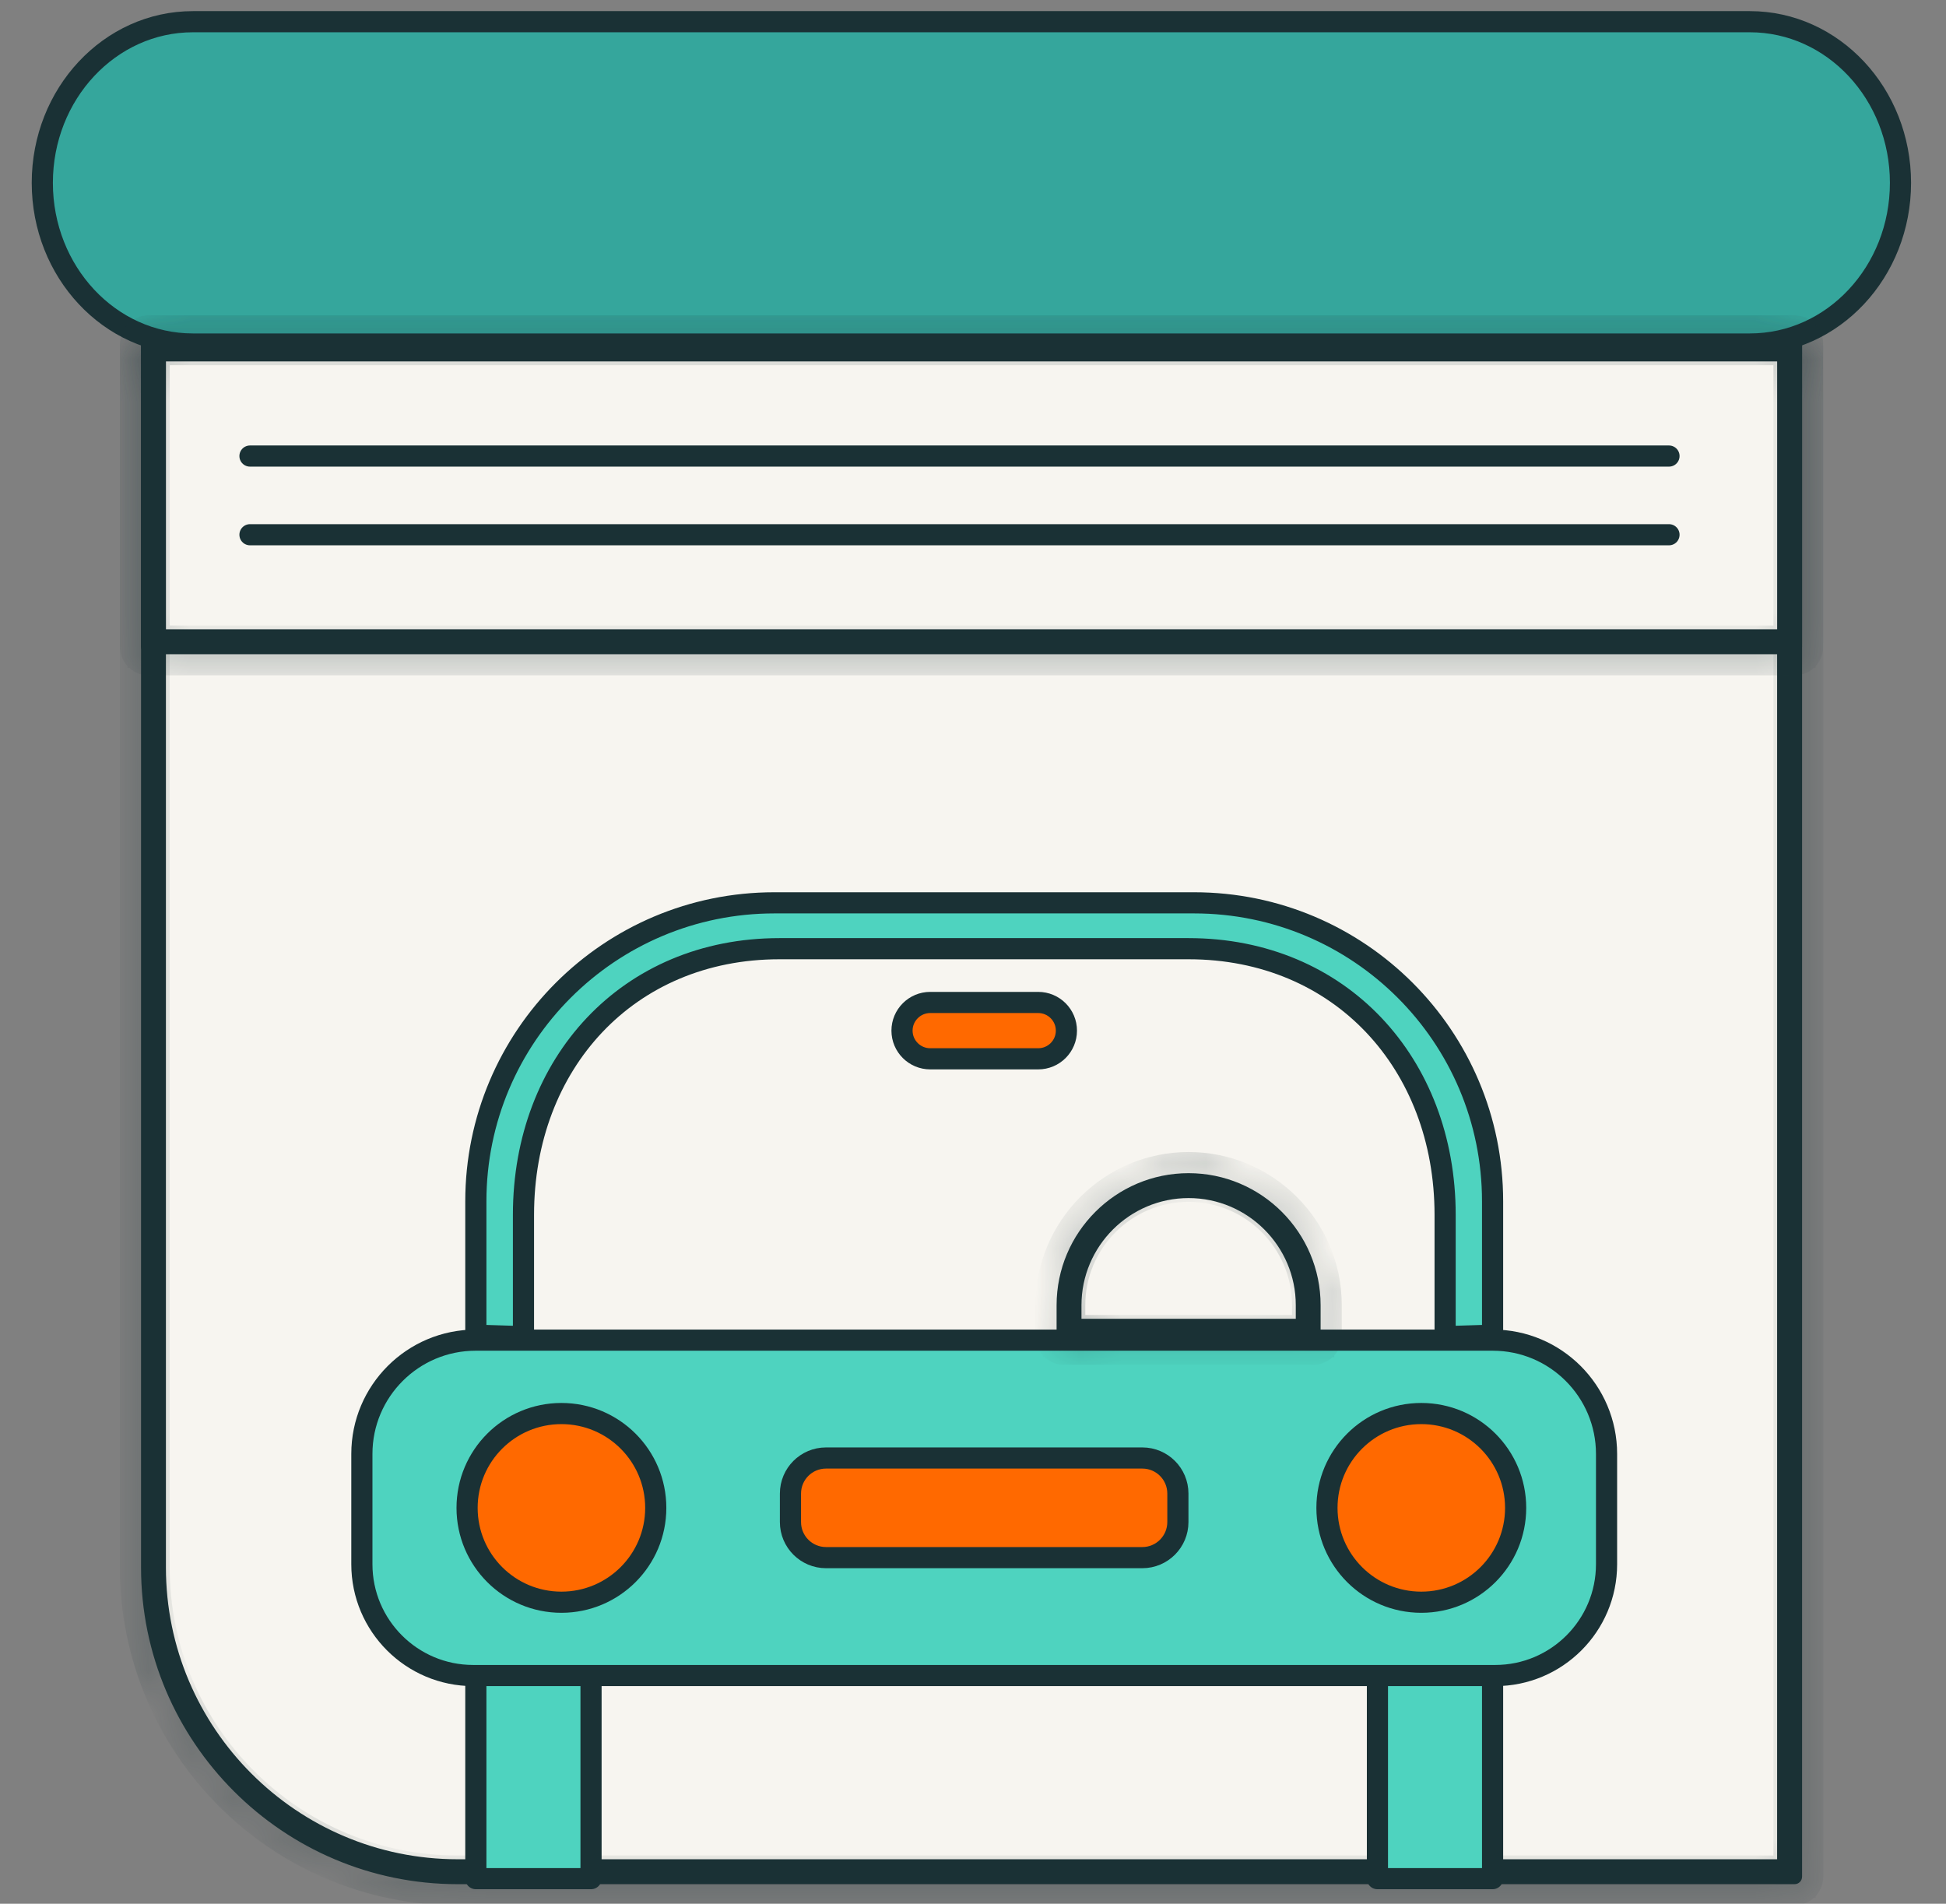 <svg width="46" height="45" viewBox="0 0 46 45" fill="none" xmlns="http://www.w3.org/2000/svg">
<rect x="0" y="0" width="46" height="45" fill="#808080" stroke="none"/>
<path d="M41.364 0.513H4.56C2.594 0.513 1 2.219 1 4.322C1 6.426 2.594 8.132 4.56 8.132H41.364C43.33 8.132 44.924 6.426 44.924 4.322C44.924 2.219 43.33 0.513 41.364 0.513Z" fill="#35A69C" stroke="#1A3135" stroke-width="0.5" stroke-linecap="round" stroke-linejoin="round"/>
<path d="M42.258 8.293V44.199H10.821C6.88 44.199 3.672 40.991 3.672 37.05V8.293H42.258Z" fill="#F7F5F0" stroke="#1A3135" stroke-width="0.5"/>
<mask id="path-3-inside-1_1300_2471" fill="white">
<path d="M42.42 8.132V44.36H10.821C6.787 44.36 3.511 41.084 3.511 37.05V8.132H42.419M42.42 7.954H3.512C3.414 7.954 3.334 8.034 3.334 8.132V37.05C3.334 41.178 6.692 44.538 10.822 44.538H42.421C42.519 44.538 42.598 44.458 42.598 44.36V8.132C42.598 8.034 42.519 7.954 42.421 7.954H42.42Z"/>
</mask>
<path d="M42.42 8.132V44.36H10.821C6.787 44.36 3.511 41.084 3.511 37.05V8.132H42.419M42.42 7.954H3.512C3.414 7.954 3.334 8.034 3.334 8.132V37.05C3.334 41.178 6.692 44.538 10.822 44.538H42.421C42.519 44.538 42.598 44.458 42.598 44.36V8.132C42.598 8.034 42.519 7.954 42.421 7.954H42.42Z" fill="#1A3135"/>
<path d="M42.42 44.36V44.86H42.92V44.36H42.42ZM3.511 8.132V7.632H3.011V8.132H3.511ZM42.42 8.132H41.92V44.36H42.42H42.92V8.132H42.42ZM42.42 44.36V43.86H10.821V44.36V44.86H42.42V44.36ZM10.821 44.36V43.86C7.063 43.86 4.011 40.808 4.011 37.05H3.511H3.011C3.011 41.36 6.51 44.86 10.821 44.86V44.36ZM3.511 37.05H4.011V8.132H3.511H3.011V37.05H3.511ZM3.511 8.132V8.632H42.419V8.132V7.632H3.511V8.132ZM42.42 7.954V7.454H3.512V7.954V8.454H42.42V7.954ZM3.512 7.954V7.454C3.138 7.454 2.834 7.758 2.834 8.132H3.334H3.834C3.834 8.31 3.69 8.454 3.512 8.454V7.954ZM3.334 8.132H2.834V37.05H3.334H3.834V8.132H3.334ZM3.334 37.05H2.834C2.834 41.454 6.416 45.038 10.822 45.038V44.538V44.038C6.969 44.038 3.834 40.902 3.834 37.05H3.334ZM10.822 44.538V45.038H42.421V44.538V44.038H10.822V44.538ZM42.421 44.538V45.038C42.795 45.038 43.098 44.734 43.098 44.36H42.598H42.098C42.098 44.181 42.242 44.038 42.421 44.038V44.538ZM42.598 44.36H43.098V8.132H42.598H42.098V44.36H42.598ZM42.598 8.132H43.098C43.098 7.758 42.795 7.454 42.421 7.454V7.954V8.454C42.242 8.454 42.098 8.31 42.098 8.132H42.598ZM42.421 7.954V7.454H42.42V7.954V8.454H42.421V7.954Z" fill="#1A3135" mask="url(#path-3-inside-1_1300_2471)"/>
<path d="M42.259 8.293V15.125H3.673V8.293H42.259Z" fill="#F7F5F0" stroke="#1A3135" stroke-width="0.5"/>
<mask id="path-6-inside-2_1300_2471" fill="white">
<path d="M42.42 8.132V15.286H3.512V8.132H42.42ZM42.42 7.954H3.512C3.414 7.954 3.334 8.034 3.334 8.132V15.286C3.334 15.384 3.414 15.464 3.512 15.464H42.42C42.518 15.464 42.597 15.384 42.597 15.286V8.132C42.597 8.034 42.518 7.954 42.42 7.954Z"/>
</mask>
<path d="M42.42 8.132V15.286H3.512V8.132H42.42ZM42.42 7.954H3.512C3.414 7.954 3.334 8.034 3.334 8.132V15.286C3.334 15.384 3.414 15.464 3.512 15.464H42.42C42.518 15.464 42.597 15.384 42.597 15.286V8.132C42.597 8.034 42.518 7.954 42.42 7.954Z" fill="#1A3135"/>
<path d="M42.42 8.132H42.92V7.632H42.42V8.132ZM42.42 15.286V15.786H42.92V15.286H42.42ZM3.512 15.286H3.012V15.786H3.512V15.286ZM3.512 8.132V7.632H3.012V8.132H3.512ZM42.42 8.132H41.92V15.286H42.42H42.92V8.132H42.42ZM42.42 15.286V14.786H3.512V15.286V15.786H42.42V15.286ZM3.512 15.286H4.012V8.132H3.512H3.012V15.286H3.512ZM3.512 8.132V8.632H42.42V8.132V7.632H3.512V8.132ZM42.42 7.954V7.454H3.512V7.954V8.454H42.42V7.954ZM3.512 7.954V7.454C3.138 7.454 2.834 7.758 2.834 8.132H3.334H3.834C3.834 8.31 3.69 8.454 3.512 8.454V7.954ZM3.334 8.132H2.834V15.286H3.334H3.834V8.132H3.334ZM3.334 15.286H2.834C2.834 15.66 3.138 15.964 3.512 15.964V15.464V14.964C3.69 14.964 3.834 15.108 3.834 15.286H3.334ZM3.512 15.464V15.964H42.42V15.464V14.964H3.512V15.464ZM42.42 15.464V15.964C42.794 15.964 43.097 15.66 43.097 15.286H42.597H42.097C42.097 15.108 42.242 14.964 42.42 14.964V15.464ZM42.597 15.286H43.097V8.132H42.597H42.097V15.286H42.597ZM42.597 8.132H43.097C43.097 7.758 42.794 7.454 42.42 7.454V7.954V8.454C42.242 8.454 42.097 8.31 42.097 8.132H42.597Z" fill="#1A3135" mask="url(#path-6-inside-2_1300_2471)"/>
<path d="M5.909 10.78H39.452H5.909Z" fill="#F7F5F0"/>
<path d="M5.909 10.78H39.452" stroke="#1A3135" stroke-width="0.5" stroke-linecap="round" stroke-linejoin="round"/>
<path d="M5.909 12.64H39.452H5.909Z" fill="#F7F5F0"/>
<path d="M5.909 12.64H39.452" stroke="#1A3135" stroke-width="0.5" stroke-linecap="round" stroke-linejoin="round"/>
<path d="M13.971 39.403H11.248V44.407H13.971V39.403Z" fill="#4ED3BF" stroke="#1A3135" stroke-width="0.5" stroke-linecap="round" stroke-linejoin="round"/>
<path d="M35.282 39.403H32.56V44.407H35.282V39.403Z" fill="#4ED3BF" stroke="#1A3135" stroke-width="0.5" stroke-linecap="round" stroke-linejoin="round"/>
<path d="M35.282 28.398V31.561L34.16 31.596V28.716C34.16 25.136 31.677 22.425 28.097 22.425H18.423C14.844 22.425 12.374 25.135 12.374 28.716V31.596L11.248 31.561V28.398C11.248 24.5 14.408 21.341 18.306 21.341H28.225C32.123 21.341 35.282 24.5 35.282 28.398Z" fill="#4ED3BF" stroke="#1A3135" stroke-width="0.5" stroke-linecap="round" stroke-linejoin="round"/>
<path d="M11.244 31.678H35.286C36.771 31.678 37.976 32.883 37.976 34.368V36.975C37.976 38.428 36.796 39.606 35.345 39.606H11.185C9.732 39.606 8.554 38.426 8.554 36.975V34.368C8.554 32.883 9.759 31.678 11.244 31.678Z" fill="#4ED3BF" stroke="#1A3135" stroke-width="0.5" stroke-linecap="round" stroke-linejoin="round"/>
<path d="M13.271 37.873C14.502 37.873 15.501 36.875 15.501 35.643C15.501 34.411 14.502 33.413 13.271 33.413C12.039 33.413 11.041 34.411 11.041 35.643C11.041 36.875 12.039 37.873 13.271 37.873Z" fill="#FF6900" stroke="#1A3135" stroke-width="0.5" stroke-miterlimit="10"/>
<path d="M33.597 37.873C34.829 37.873 35.827 36.875 35.827 35.643C35.827 34.411 34.829 33.413 33.597 33.413C32.365 33.413 31.367 34.411 31.367 35.643C31.367 36.875 32.365 37.873 33.597 37.873Z" fill="#FF6900" stroke="#1A3135" stroke-width="0.5" stroke-miterlimit="10"/>
<path d="M28.097 28.07C29.631 28.07 30.88 29.319 30.88 30.852V31.423H25.314V30.852C25.315 29.319 26.563 28.07 28.097 28.07Z" fill="#F7F5F0" stroke="#1A3135" stroke-width="0.5"/>
<mask id="path-19-inside-3_1300_2471" fill="white">
<path d="M28.097 27.909C29.72 27.909 31.041 29.227 31.041 30.853V31.584H25.154V30.853C25.154 29.23 26.472 27.909 28.098 27.909M28.097 27.731C26.376 27.731 24.976 29.132 24.976 30.853V31.584C24.976 31.681 25.055 31.761 25.153 31.761H31.04C31.137 31.761 31.217 31.681 31.217 31.584V30.853C31.217 29.132 29.817 27.731 28.096 27.731H28.097Z"/>
</mask>
<path d="M28.097 27.909C29.72 27.909 31.041 29.227 31.041 30.853V31.584H25.154V30.853C25.154 29.23 26.472 27.909 28.098 27.909M28.097 27.731C26.376 27.731 24.976 29.132 24.976 30.853V31.584C24.976 31.681 25.055 31.761 25.153 31.761H31.04C31.137 31.761 31.217 31.681 31.217 31.584V30.853C31.217 29.132 29.817 27.731 28.096 27.731H28.097Z" fill="#1A3135"/>
<path d="M31.041 31.584V32.084H31.541V31.584H31.041ZM25.154 31.584H24.654V32.084H25.154V31.584ZM28.097 27.909V28.409C29.444 28.409 30.541 29.503 30.541 30.853H31.041H31.541C31.541 28.95 29.996 27.409 28.097 27.409V27.909ZM31.041 30.853H30.541V31.584H31.041H31.541V30.853H31.041ZM31.041 31.584V31.084H25.154V31.584V32.084H31.041V31.584ZM25.154 31.584H25.654V30.853H25.154H24.654V31.584H25.154ZM25.154 30.853H25.654C25.654 29.505 26.748 28.409 28.098 28.409V27.909V27.409C26.195 27.409 24.654 28.954 24.654 30.853H25.154ZM28.097 27.731V27.231C26.1 27.231 24.476 28.856 24.476 30.853H24.976H25.476C25.476 29.408 26.652 28.231 28.097 28.231V27.731ZM24.976 30.853H24.476V31.584H24.976H25.476V30.853H24.976ZM24.976 31.584H24.476C24.476 31.957 24.779 32.261 25.153 32.261V31.761V31.261C25.332 31.261 25.476 31.405 25.476 31.584H24.976ZM25.153 31.761V32.261H31.04V31.761V31.261H25.153V31.761ZM31.04 31.761V32.261C31.414 32.261 31.717 31.957 31.717 31.584H31.217H30.717C30.717 31.405 30.861 31.261 31.04 31.261V31.761ZM31.217 31.584H31.717V30.853H31.217H30.717V31.584H31.217ZM31.217 30.853H31.717C31.717 28.856 30.093 27.231 28.096 27.231V27.731V28.231C29.541 28.231 30.717 29.408 30.717 30.853H31.217ZM28.096 27.731V28.231H28.097V27.731V27.231H28.096V27.731Z" fill="#1A3135" mask="url(#path-19-inside-3_1300_2471)"/>
<path d="M24.541 23.696H21.989C21.621 23.696 21.322 23.995 21.322 24.362C21.322 24.73 21.621 25.028 21.989 25.028H24.541C24.91 25.028 25.208 24.73 25.208 24.362C25.208 23.995 24.91 23.696 24.541 23.696Z" fill="#FF6900" stroke="#1A3135" stroke-width="0.5" stroke-miterlimit="10"/>
<path d="M27.003 34.464H19.526C19.061 34.464 18.685 34.84 18.685 35.305V35.978C18.685 36.442 19.061 36.819 19.526 36.819H27.003C27.467 36.819 27.843 36.442 27.843 35.978V35.305C27.843 34.84 27.467 34.464 27.003 34.464Z" fill="#FF6900" stroke="#1A3135" stroke-width="0.5" stroke-miterlimit="10"/>
</svg>
